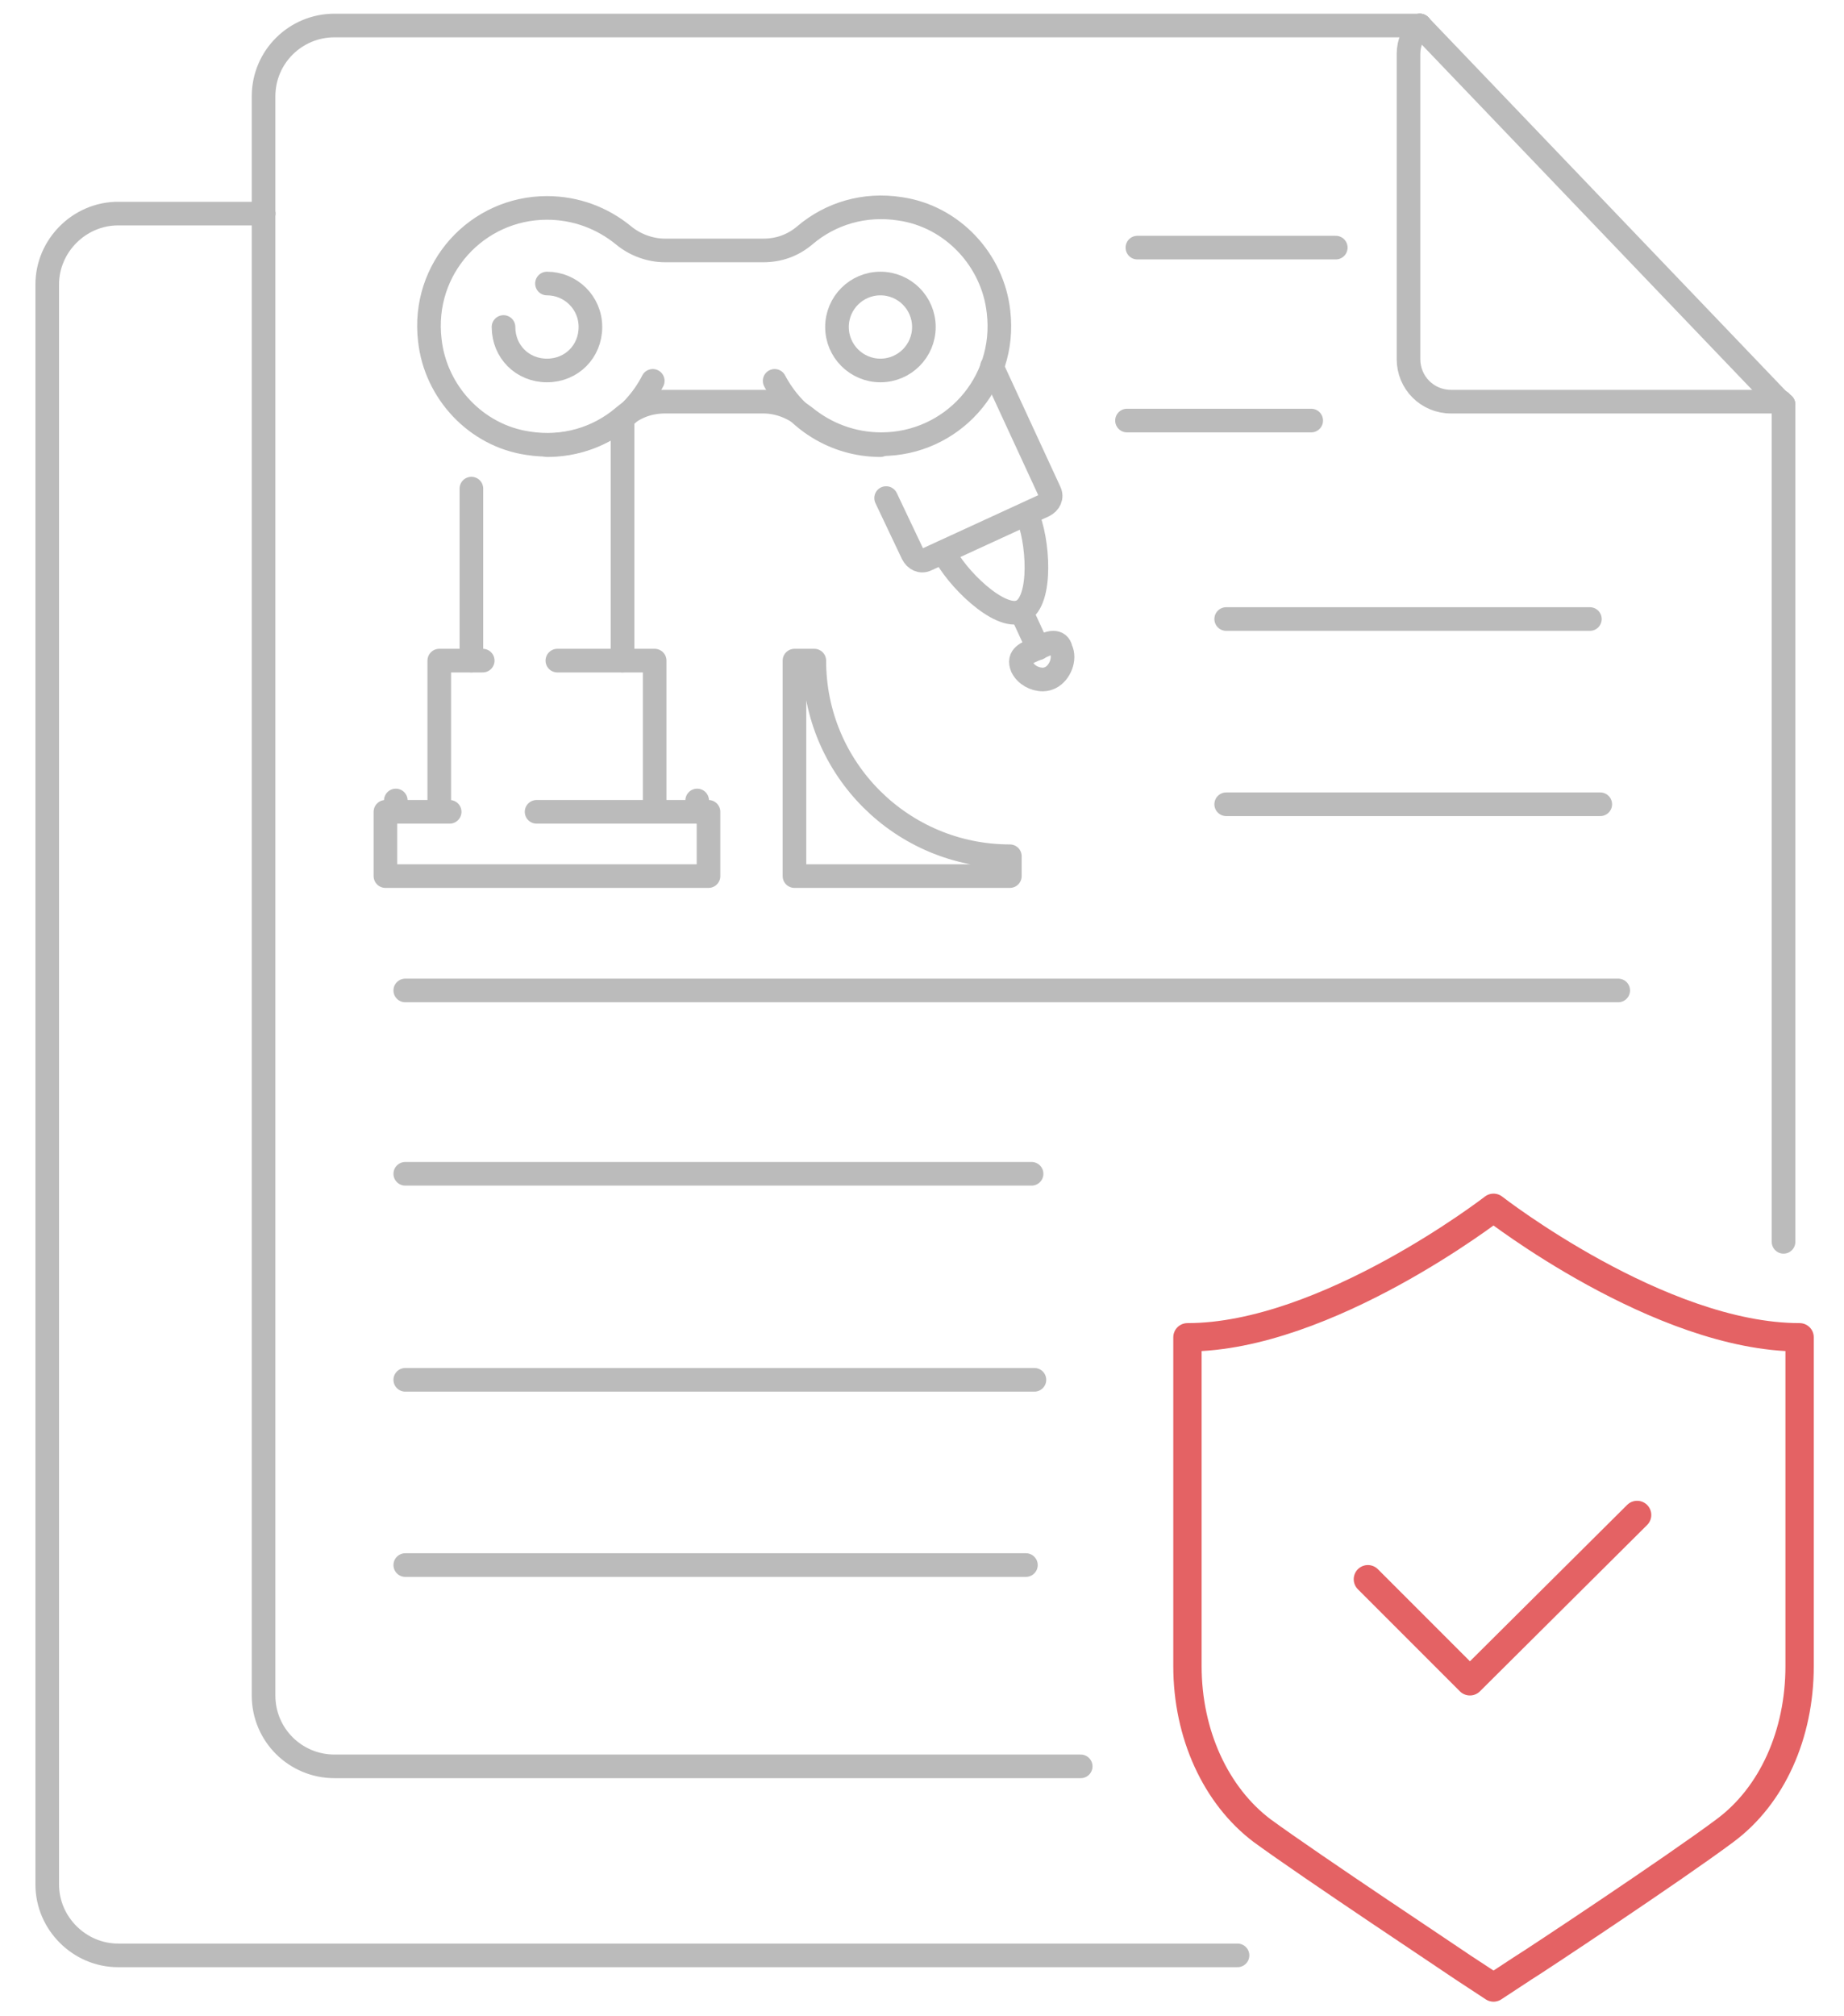 <?xml version="1.0" encoding="utf-8"?>
<!-- Generator: Adobe Illustrator 21.1.0, SVG Export Plug-In . SVG Version: 6.00 Build 0)  -->
<svg version="1.1" id="Layer_1" xmlns="http://www.w3.org/2000/svg" xmlns:xlink="http://www.w3.org/1999/xlink" x="0px" y="0px"
	 viewBox="0 0 195.2 213.3" style="enable-background:new 0 0 195.2 213.3;" xml:space="preserve">
<style type="text/css">
	.st0{fill:none;stroke:#BBBBBB;stroke-width:2.5;stroke-linecap:round;stroke-linejoin:round;}
	.st1{fill:none;stroke:#E46264;stroke-width:3;stroke-linecap:round;stroke-linejoin:round;stroke-miterlimit:10;}
	.st2{fill:none;stroke:#E46264;stroke-width:2.5;stroke-linecap:round;stroke-linejoin:round;stroke-miterlimit:10;}
</style>
<line class="st0" x1="120.4" y1="26.2" x2="141.4" y2="26.2"/>
<line class="st0" x1="119.3" y1="44.5" x2="138.8" y2="44.5"/>
<line class="st0" x1="129.8" y1="65.5" x2="168.3" y2="65.5"/>
<line class="st0" x1="129.8" y1="85.1" x2="169.4" y2="85.1"/>
<line class="st0" x1="42.9" y1="104.8" x2="171.3" y2="104.8"/>
<line class="st0" x1="42.9" y1="124.2" x2="109.2" y2="124.2"/>
<line class="st0" x1="42.9" y1="146" x2="109.5" y2="146"/>
<line class="st0" x1="42.9" y1="165.6" x2="108.6" y2="165.6"/>
<g>
	<line class="st0" x1="188.8" y1="131.4" x2="188.8" y2="42.8"/>
	<path class="st0" d="M27.9,22.6V10.2c0-4.2,3.4-7.5,7.5-7.5h114.9"/>
	<line class="st0" x1="150.3" y1="2.7" x2="150.3" y2="2.7"/>
	<path class="st0" d="M165.9,187"/>
	<path class="st0" d="M27.9,22.6v156.8c0,4.2,3.4,7.5,7.5,7.5h79"/>
	<path class="st0" d="M27.9,22.6H12.5C8.4,22.6,5,26,5,30.1v169.3c0,4.1,3.4,7.5,7.5,7.5H131"/>
	<line class="st0" x1="188.4" y1="42.5" x2="188.8" y2="42.8"/>
	<line class="st0" x1="188.4" y1="42.5" x2="150.3" y2="2.7"/>
	<path class="st0" d="M150.3,2.7c-0.7,0.8-1.2,1.8-1.2,3V38c0,2.5,2,4.5,4.5,4.5h34.7c0.1,0,0.1,0,0.2,0"/>
	<path class="st1" d="M158.1,127.8c0,0-17.7,13.7-32.4,13.7v34.8c0,7.2,3,13.7,7.9,17.4c5.2,3.8,20.6,14,21.3,14.5l3.2,2.1l3.2-2.1
		c0.7-0.4,16.1-10.6,21.3-14.5c5-3.7,7.9-10.2,7.9-17.4v-34.8C175.7,141.5,158.1,127.8,158.1,127.8z"/>
	<polyline class="st1" points="144.8,167.1 155.6,177.9 173.3,160.3 	"/>
</g>
<path class="st2" d="M154.7,178.2"/>
<g id="robotic_industrial_manufacturing_3_">
	<g>
		<g>
			<line class="st0" x1="49.9" y1="51.7" x2="49.9" y2="69.9"/>
			<line class="st0" x1="65.9" y1="44.3" x2="65.9" y2="69.9"/>
			<polyline class="st0" points="59,69.9 69.3,69.9 69.3,84.7 			"/>
			<polyline class="st0" points="46.5,84.7 46.5,69.9 51.1,69.9 			"/>
			<polyline class="st0" points="56.8,85.9 75,85.9 75,92.7 40.8,92.7 40.8,85.9 47.6,85.9 			"/>
			<line class="st0" x1="41.9" y1="84.7" x2="41.9" y2="85.9"/>
			<line class="st0" x1="73.8" y1="84.7" x2="73.8" y2="85.9"/>
		</g>
		<g>
			<path class="st0" d="M105,38.8l6.1,13.2c0.3,0.6,0,1.2-0.6,1.5l-12.4,5.7c-0.6,0.3-1.2,0-1.5-0.6l-2.8-5.9"/>
			<path class="st0" d="M108.7,54.4c1.2,2.6,1.7,9.2-0.6,10.3c-2.3,1-7-3.7-8.2-6.3"/>
			<line class="st0" x1="108.1" y1="64.7" x2="109.9" y2="68.6"/>
			<g>
				<g>
					<path class="st0" d="M111.5,68c-0.5,0-1,0.3-1.7,0.6c-1.1,0.5-2.1,0.8-1.6,2c0.4,0.8,1.3,1.3,2.2,1.3c0.3,0,0.6-0.1,0.8-0.2
						c1-0.5,1.6-2,1.1-3C112.2,68.2,111.9,68,111.5,68L111.5,68z"/>
				</g>
			</g>
		</g>
	</g>
	<path class="st0" d="M106.9,92.7H84.1V69.9h2.1c0,11.5,9.3,20.7,20.7,20.7V92.7z"/>
	<g>
		<path class="st0" d="M80.8,42.5H70.4c-1.6,0-3.1,0.5-4.4,1.6c-2.7,2.3-6.3,3.4-10.1,2.8c-5.5-0.8-9.8-5.4-10.4-10.9
			c-0.9-7.6,5-14,12.4-14c3.1,0,5.9,1.1,8.1,2.9c1.2,1,2.8,1.6,4.4,1.6h10.4c1.6,0,3.1-0.5,4.4-1.6c2.7-2.3,6.3-3.4,10.1-2.8
			c5.5,0.8,9.8,5.4,10.4,10.9c0.9,7.6-5,14-12.4,14c-3.1,0-5.9-1.1-8.1-2.9C83.9,43.1,82.4,42.5,80.8,42.5z"/>
		<path class="st0" d="M69.1,40.3c-2.1,4.1-6.3,6.8-11.2,6.8"/>
		<path class="st0" d="M93.2,47.1c-4.9,0-9.1-2.8-11.2-6.8"/>
		<circle class="st0" cx="93.2" cy="34.6" r="4.6"/>
		<path class="st0" d="M57.9,30c2.5,0,4.6,2,4.6,4.6s-2,4.6-4.6,4.6s-4.6-2-4.6-4.6"/>
	</g>
</g>
</svg>
